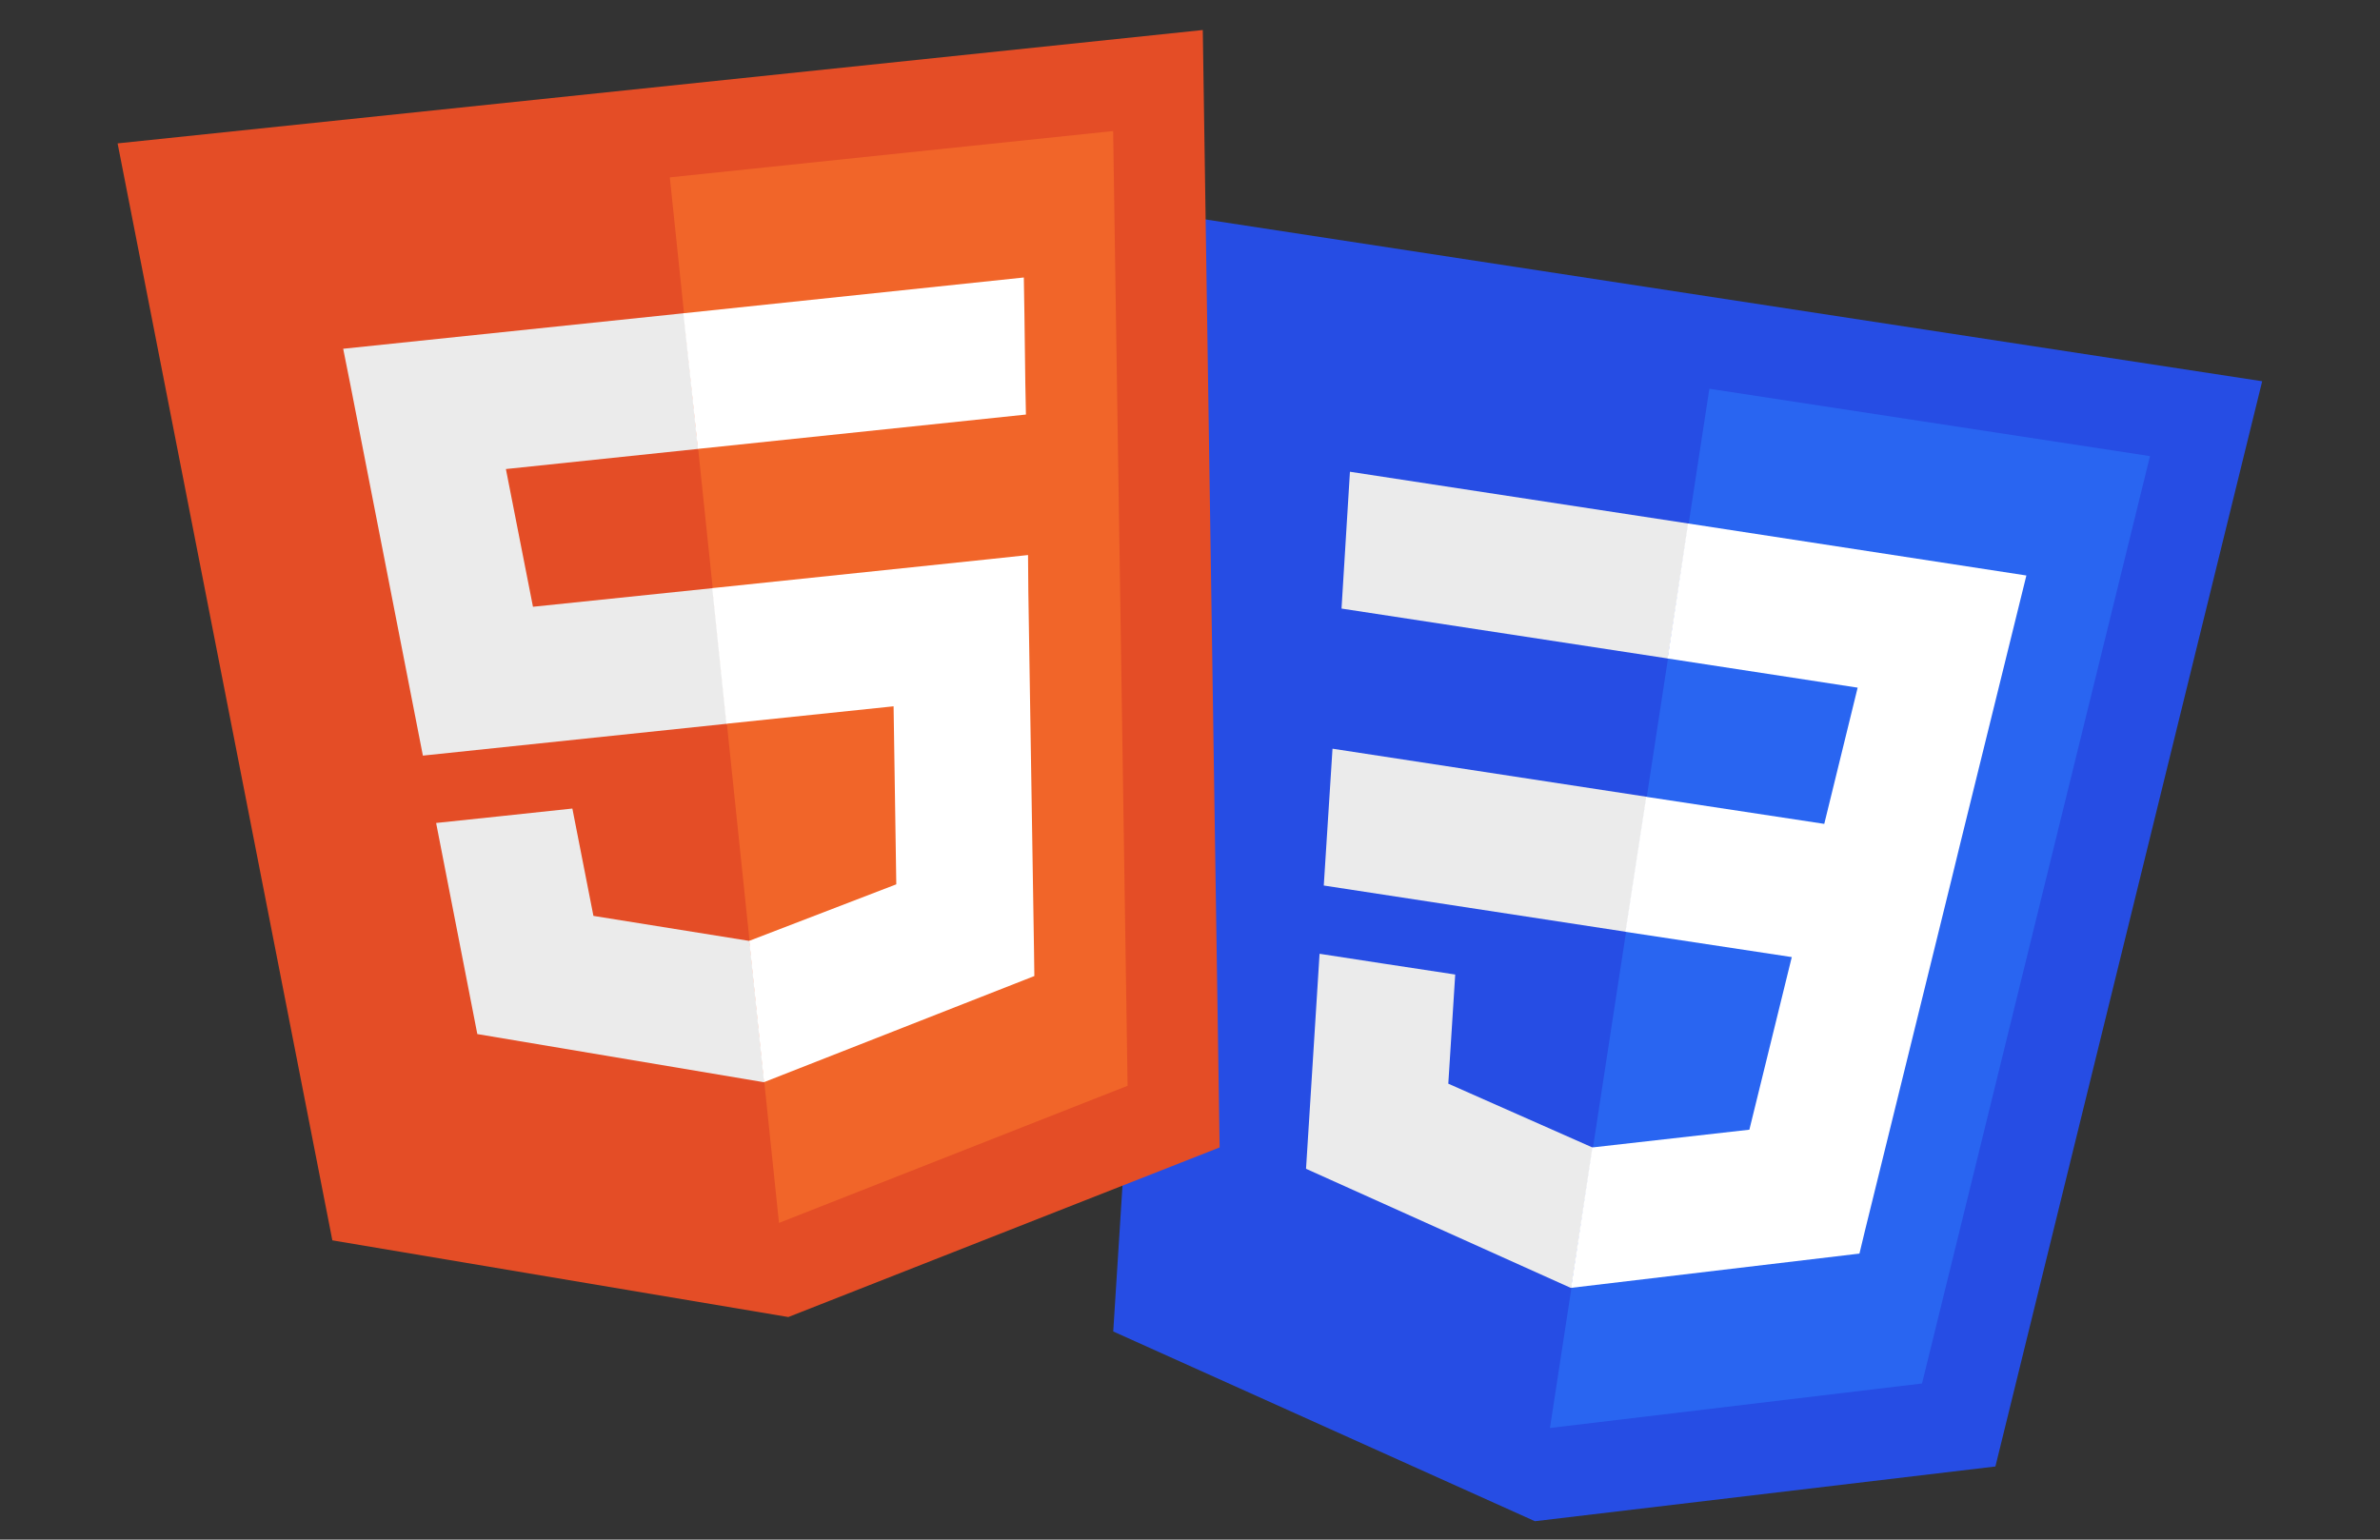 <?xml version="1.0" encoding="utf-8"?>
<!-- Generator: Adobe Illustrator 26.2.1, SVG Export Plug-In . SVG Version: 6.00 Build 0)  -->
<svg version="1.1"
	 id="svg2" inkscape:version="0.48.3.1 r9886" sodipodi:docname="htmlcss.svg" xmlns:cc="http://creativecommons.org/ns#" xmlns:dc="http://purl.org/dc/elements/1.1/" xmlns:inkscape="http://www.inkscape.org/namespaces/inkscape" xmlns:rdf="http://www.w3.org/1999/02/22-rdf-syntax-ns#" xmlns:sodipodi="http://sodipodi.sourceforge.net/DTD/sodipodi-0.dtd" xmlns:svg="http://www.w3.org/2000/svg"
	 xmlns="http://www.w3.org/2000/svg" xmlns:xlink="http://www.w3.org/1999/xlink" x="0px" y="0px" viewBox="0 0 791.3 512"
	 style="enable-background:new 0 0 791.3 512;" xml:space="preserve">
<rect x="0" y="0" width="791.3" height="512" fill="#333333" stroke="none"/>
<style type="text/css">
	.st0{fill:#264DE4;}
	.st1{fill:#2965F1;}
	.st2{fill:#EBEBEB;}
	.st3{fill:#FFFFFF;}
	.st4{fill:#E44D26;}
	.st5{fill:#F16529;}
</style>
<sodipodi:namedview  bordercolor="#666666" borderopacity="1.0" fit-margin-bottom="0" fit-margin-left="0" fit-margin-right="0" fit-margin-top="0" id="base" inkscape:current-layer="layer1" inkscape:cx="-276.49014" inkscape:cy="244.10462" inkscape:document-units="px" inkscape:pageopacity="0.0" inkscape:pageshadow="2" inkscape:window-height="938" inkscape:window-maximized="1" inkscape:window-width="1280" inkscape:window-x="0" inkscape:window-y="31" inkscape:zoom="0.35" pagecolor="#ffffff" showgrid="false">
	</sodipodi:namedview>
<g id="g3013" transform="translate(95.429,270.181)">
	<polygon id="polygon2989" class="st0" points="414.9,235.7 274.7,172.6 298.2,-198.3 656.7,-143.4 568,217.5 	"/>
	<polygon id="polygon2991" class="st1" points="543.6,189.9 619.4,-118.5 472.9,-140.9 419.9,204.7 	"/>
	<polygon id="polygon2993" class="st2" points="347.6,-21.2 344.7,24.3 445.2,39.7 452.1,-5.2 	"/>
	<polygon id="polygon2995" class="st2" points="353.4,-113.3 350.6,-67.8 459.1,-51.2 466,-96.1 465.8,-96.1 	"/>
	<polygon id="polygon2997" class="st2" points="434.2,111.4 434,111.4 386.1,90.2 388.4,53.9 364.1,50.2 343.3,47 338.8,118.5 
		426.8,158.1 427,158.1 	"/>
	<polygon id="polygon3005" class="st3" points="556.2,10.8 578.3,-78.8 465.8,-96.1 459,-51.2 522.2,-41.5 511.1,3.8 451.9,-5.2 
		445,39.7 500.3,48.1 486.2,105.5 434,111.4 426.9,158.1 522.8,146.7 524.6,139.2 553.3,22.7 	"/>
</g>
<g id="g3054" transform="translate(524,270.181)">
	<polygon id="polygon3028" class="st4" points="-124.1,-260.2 -118.5,111.4 -261.9,167.8 -413.5,142.3 -484.9,-222.5 	"/>
	<polygon id="polygon3030" class="st5" points="-265,136.5 -149.1,90.9 -153.9,-226.6 -301.3,-211.2 	"/>
	<polygon id="polygon3032" class="st2" points="-355.8,-114.2 -291.9,-120.9 -296.6,-166.1 -296.8,-166 -409.9,-154.2 
		-407.5,-142.2 -383.4,-18.9 -282.3,-29.5 -287,-74.6 -346.8,-68.4 	"/>
	<polygon id="polygon3034" class="st2" points="-333.7,-1.3 -358.1,1.3 -379,3.5 -365.3,73.7 -270.1,89.7 -269.9,89.6 -274.8,42.7 
		-275,42.7 -326.7,34.4 	"/>
	<polygon id="polygon3044" class="st3" points="-282.5,-29.5 -226.9,-35.3 -226,23.9 -274.9,42.7 -270,89.7 -180.1,54.4 
		-180.2,46.7 -182.1,-73.4 -182.2,-85.6 -194.4,-84.3 -287.2,-74.6 	"/>
	<polygon id="polygon3046" class="st3" points="-292,-121 -292,-120.9 -183.1,-132.3 -183.1,-132.3 -182.9,-132.3 -183.1,-142.5 
		-183.4,-165.6 -183.6,-177.9 -296.8,-166 -293.8,-138 	"/>
</g>
</svg>
